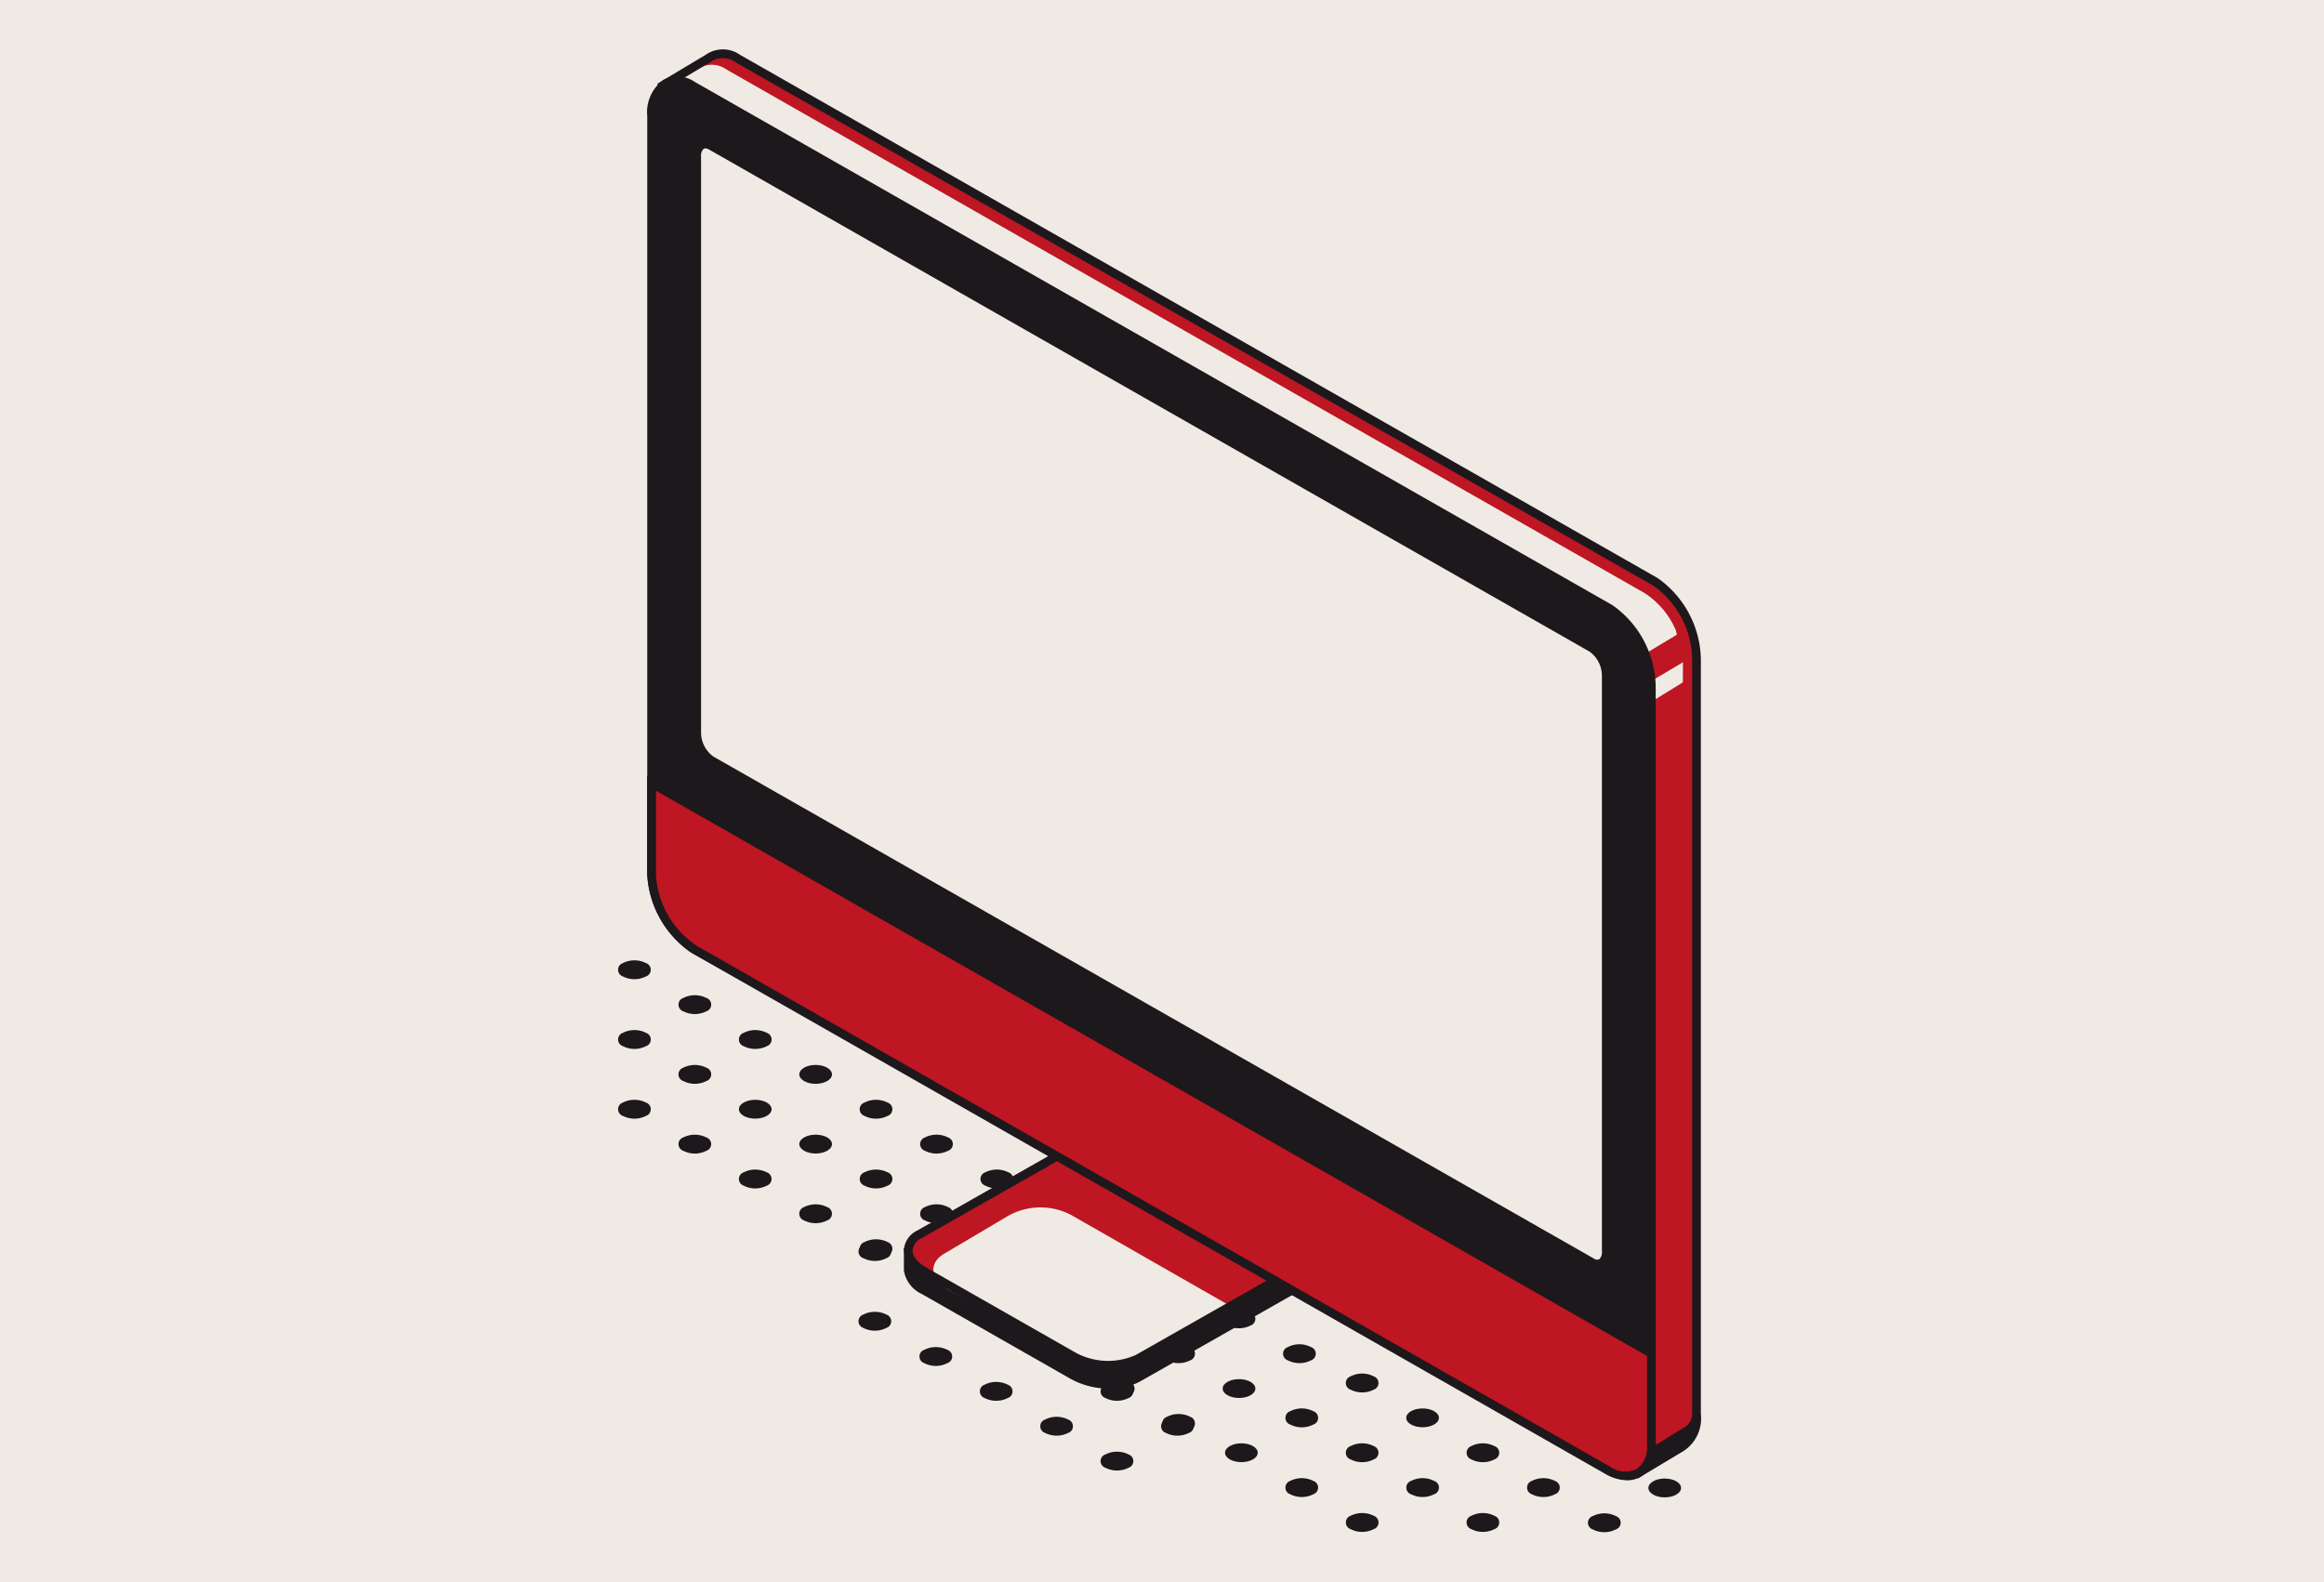 <svg xmlns="http://www.w3.org/2000/svg" width="94" height="64" viewBox="0 0 94 64"><defs><style>.a{fill:#efebe4;}.b{fill:#1d181c;}.c{fill:#be1622;}</style></defs><rect class="a" width="94" height="64"/><g transform="translate(-720.554 -150.571)"><path class="b" d="M768.693,207.882a.284.284,0,0,1,.179.361.28.28,0,0,1-.179.179,1.034,1.034,0,0,1-.935,0,.285.285,0,0,1,0-.54A1.034,1.034,0,0,1,768.693,207.882Z"/><ellipse class="b" cx="0.661" cy="0.381" rx="0.661" ry="0.381" transform="translate(770.008 206.36)"/><path class="b" d="M773.579,205.062a.284.284,0,0,1,0,.539,1.032,1.032,0,0,1-.934,0,.284.284,0,0,1,0-.539A1.025,1.025,0,0,1,773.579,205.062Z"/><path class="b" d="M766.249,206.472a.284.284,0,0,1,.179.361.28.28,0,0,1-.179.179,1.03,1.03,0,0,1-.933,0,.285.285,0,0,1,0-.54A1.03,1.03,0,0,1,766.249,206.472Z"/><path class="b" d="M768.693,205.062a.284.284,0,0,1,0,.539,1.034,1.034,0,0,1-.935,0,.284.284,0,0,1,0-.539A1.028,1.028,0,0,1,768.693,205.062Z"/><path class="b" d="M771.136,203.651a.286.286,0,0,1,.179.361.28.28,0,0,1-.179.179,1.032,1.032,0,0,1-.934,0,.285.285,0,0,1,0-.54A1.032,1.032,0,0,1,771.136,203.651Z"/><path class="b" d="M763.806,205.062a.284.284,0,0,1,0,.539,1.03,1.03,0,0,1-.933,0,.284.284,0,0,1,0-.539A1.024,1.024,0,0,1,763.806,205.062Z"/><path class="b" d="M766.249,203.651a.284.284,0,0,1,.179.361.28.28,0,0,1-.179.179,1.03,1.03,0,0,1-.933,0,.285.285,0,0,1,0-.54A1.03,1.03,0,0,1,766.249,203.651Z"/><path class="b" d="M768.693,202.24a.284.284,0,0,1,.179.361.28.28,0,0,1-.179.179,1.034,1.034,0,0,1-.935,0,.285.285,0,0,1,0-.54A1.034,1.034,0,0,1,768.693,202.24Z"/><path class="b" d="M761.364,203.651a.285.285,0,0,1,.179.361.28.28,0,0,1-.179.179,1.034,1.034,0,0,1-.935,0,.285.285,0,0,1,0-.54A1.04,1.04,0,0,1,761.364,203.651Z"/><path class="b" d="M763.806,202.24a.284.284,0,0,1,.179.361.28.28,0,0,1-.179.179,1.03,1.03,0,0,1-.933,0,.285.285,0,0,1,0-.54A1.03,1.03,0,0,1,763.806,202.24Z"/><path class="b" d="M766.249,200.83a.284.284,0,0,1,0,.539,1.026,1.026,0,0,1-.934,0,.284.284,0,0,1,0-.539A1.032,1.032,0,0,1,766.249,200.83Z"/><path class="b" d="M758.919,202.24a.284.284,0,0,1,.179.361.28.28,0,0,1-.179.179,1.032,1.032,0,0,1-.934,0,.285.285,0,0,1,0-.54A1.032,1.032,0,0,1,758.919,202.24Z"/><path class="b" d="M761.364,200.83a.284.284,0,0,1,0,.539,1.028,1.028,0,0,1-.935,0,.284.284,0,0,1,0-.539A1.04,1.04,0,0,1,761.364,200.83Z"/><path class="b" d="M763.806,199.419a.284.284,0,0,1,.179.361.28.28,0,0,1-.179.179,1.03,1.03,0,0,1-.933,0,.285.285,0,0,1,0-.54A1.03,1.03,0,0,1,763.806,199.419Z"/><path class="b" d="M756.455,200.815a.284.284,0,0,1,.179.361.28.28,0,0,1-.179.179,1.034,1.034,0,0,1-.935,0,.285.285,0,0,1,0-.54A1.034,1.034,0,0,1,756.455,200.815Z"/><path class="b" d="M758.9,199.4a.284.284,0,0,1,.179.361.28.28,0,0,1-.179.179,1.032,1.032,0,0,1-.934,0,.285.285,0,0,1,0-.54A1.032,1.032,0,0,1,758.9,199.4Z"/><path class="b" d="M761.341,197.994a.284.284,0,0,1,0,.539,1.026,1.026,0,0,1-.934,0,.284.284,0,0,1,0-.539A1.032,1.032,0,0,1,761.341,197.994Z"/><path class="b" d="M754.011,199.4a.286.286,0,0,1,.179.361.28.28,0,0,1-.179.179,1.032,1.032,0,0,1-.934,0,.285.285,0,0,1,0-.54A1.032,1.032,0,0,1,754.011,199.4Z"/><path class="b" d="M756.455,197.994a.284.284,0,0,1,0,.539,1.028,1.028,0,0,1-.935,0,.285.285,0,0,1,0-.539A1.04,1.04,0,0,1,756.455,197.994Z"/><path class="b" d="M758.9,196.583a.284.284,0,0,1,.179.361.28.28,0,0,1-.179.179,1.032,1.032,0,0,1-.934,0,.285.285,0,0,1,0-.54A1.032,1.032,0,0,1,758.9,196.583Z"/><path class="b" d="M751.569,197.994a.285.285,0,0,1,0,.539,1.025,1.025,0,0,1-.934,0,.284.284,0,0,1,0-.539A1.038,1.038,0,0,1,751.569,197.994Z"/><ellipse class="b" cx="0.661" cy="0.381" rx="0.661" ry="0.381" transform="translate(752.884 196.471)"/><path class="b" d="M756.455,195.172a.284.284,0,0,1,.179.361.28.28,0,0,1-.179.179,1.034,1.034,0,0,1-.935,0,.285.285,0,0,1,0-.54A1.034,1.034,0,0,1,756.455,195.172Z"/><path class="b" d="M749.125,196.583a.284.284,0,0,1,.179.361.28.28,0,0,1-.179.179,1.032,1.032,0,0,1-.934,0,.285.285,0,0,1,0-.54A1.038,1.038,0,0,1,749.125,196.583Z"/><ellipse class="b" cx="0.661" cy="0.381" rx="0.661" ry="0.381" transform="translate(750.441 195.06)"/><ellipse class="b" cx="0.661" cy="0.382" rx="0.661" ry="0.382" transform="translate(752.884 193.65)"/><path class="b" d="M746.682,195.172a.284.284,0,0,1,.179.361.28.28,0,0,1-.179.179,1.032,1.032,0,0,1-.934,0,.285.285,0,0,1,0-.54A1.032,1.032,0,0,1,746.682,195.172Z"/><path class="b" d="M749.126,193.762a.284.284,0,0,1,0,.539,1.028,1.028,0,0,1-.935,0,.284.284,0,0,1,0-.539A1.04,1.04,0,0,1,749.126,193.762Z"/><path class="b" d="M751.569,192.351a.284.284,0,0,1,.179.361.28.28,0,0,1-.179.179,1.032,1.032,0,0,1-.934,0,.285.285,0,0,1,0-.54A1.032,1.032,0,0,1,751.569,192.351Z"/><path class="b" d="M746.682,192.351a.284.284,0,0,1,.179.361.28.28,0,0,1-.179.179,1.032,1.032,0,0,1-.934,0,.285.285,0,0,1,0-.54A1.032,1.032,0,0,1,746.682,192.351Z"/><path class="b" d="M749.126,190.94a.284.284,0,0,1,.179.361.28.28,0,0,1-.179.179,1.034,1.034,0,0,1-.935,0,.285.285,0,0,1,0-.54A1.04,1.04,0,0,1,749.126,190.94Z"/><path class="b" d="M746.682,189.53a.284.284,0,0,1,0,.539,1.026,1.026,0,0,1-.934,0,.284.284,0,0,1,0-.539A1.032,1.032,0,0,1,746.682,189.53Z"/><path class="b" d="M785.912,211.9a.284.284,0,0,1,0,.539,1.028,1.028,0,0,1-.935,0,.284.284,0,0,1,0-.539A1.034,1.034,0,0,1,785.912,211.9Z"/><ellipse class="b" cx="0.661" cy="0.381" rx="0.661" ry="0.381" transform="translate(787.227 210.381)"/><path class="b" d="M781,211.888a.284.284,0,0,1,.179.361.28.28,0,0,1-.179.179,1.03,1.03,0,0,1-.933,0,.285.285,0,0,1,0-.54A1.036,1.036,0,0,1,781,211.888Z"/><path class="b" d="M783.448,210.477a.284.284,0,0,1,.179.361.28.28,0,0,1-.179.179,1.032,1.032,0,0,1-.934,0,.285.285,0,0,1,0-.54A1.032,1.032,0,0,1,783.448,210.477Z"/><path class="b" d="M785.89,209.068a.284.284,0,0,1,0,.539,1.026,1.026,0,0,1-.934,0,.284.284,0,0,1,0-.539A1.032,1.032,0,0,1,785.89,209.068Z"/><path class="b" d="M788.335,207.657a.284.284,0,0,1,.179.361.28.28,0,0,1-.179.179,1.034,1.034,0,0,1-.935,0,.285.285,0,0,1,0-.54A1.034,1.034,0,0,1,788.335,207.657Z"/><path class="b" d="M776.118,211.888a.285.285,0,0,1,.179.361.28.28,0,0,1-.179.179,1.032,1.032,0,0,1-.934,0,.285.285,0,0,1,0-.54A1.032,1.032,0,0,1,776.118,211.888Z"/><path class="b" d="M778.562,210.477a.284.284,0,0,1,.179.361.28.28,0,0,1-.179.179,1.03,1.03,0,0,1-.933,0,.285.285,0,0,1,0-.54A1.03,1.03,0,0,1,778.562,210.477Z"/><path class="b" d="M781,209.068a.284.284,0,0,1,0,.539,1.023,1.023,0,0,1-.933,0,.285.285,0,0,1,0-.539A1.036,1.036,0,0,1,781,209.068Z"/><path class="b" d="M783.448,207.657a.284.284,0,0,1,.179.361.28.28,0,0,1-.179.179,1.032,1.032,0,0,1-.934,0,.285.285,0,0,1,0-.54A1.032,1.032,0,0,1,783.448,207.657Z"/><path class="b" d="M785.89,206.246a.285.285,0,0,1,.179.361.28.28,0,0,1-.179.179,1.032,1.032,0,0,1-.934,0,.285.285,0,0,1,0-.54A1.032,1.032,0,0,1,785.89,206.246Z"/><path class="b" d="M773.674,210.477a.284.284,0,0,1,.179.361.28.28,0,0,1-.179.179,1.032,1.032,0,0,1-.934,0,.285.285,0,0,1,0-.54A1.032,1.032,0,0,1,773.674,210.477Z"/><path class="b" d="M776.118,209.068a.285.285,0,0,1,0,.539,1.025,1.025,0,0,1-.934,0,.284.284,0,0,1,0-.539A1.032,1.032,0,0,1,776.118,209.068Z"/><ellipse class="b" cx="0.661" cy="0.381" rx="0.661" ry="0.381" transform="translate(777.433 207.545)"/><path class="b" d="M782.514,204.836a1.032,1.032,0,0,1,.934,0,.286.286,0,0,1,.179.361.28.28,0,0,1-.179.179,1.032,1.032,0,0,1-.934,0Z"/><ellipse class="b" cx="0.661" cy="0.381" rx="0.661" ry="0.381" transform="translate(770.103 208.956)"/><path class="b" d="M773.674,207.657a.284.284,0,0,1,.179.361.28.28,0,0,1-.179.179,1.032,1.032,0,0,1-.934,0,.285.285,0,0,1,0-.54A1.032,1.032,0,0,1,773.674,207.657Z"/><path class="b" d="M776.118,206.247a.285.285,0,0,1,0,.539,1.032,1.032,0,0,1-.934,0,.284.284,0,0,1,0-.539A1.025,1.025,0,0,1,776.118,206.247Z"/><path class="b" d="M787.4,204.855a1.034,1.034,0,0,1,.935,0,.284.284,0,0,1,.179.361.28.28,0,0,1-.179.179,1.03,1.03,0,0,1-.933,0,.285.285,0,0,1,0-.54Z"/><path class="b" d="M784.961,203.445a1.032,1.032,0,0,1,.934,0,.284.284,0,0,1,0,.539,1.032,1.032,0,0,1-.934,0,.284.284,0,0,1,0-.539Z"/><path class="b" d="M788.343,202.032a.284.284,0,0,1,.179.361.28.28,0,0,1-.179.179,1.034,1.034,0,0,1-.935,0,.285.285,0,0,1,0-.54A1.04,1.04,0,0,1,788.343,202.032Z"/><path class="b" d="M766.2,209.406a.285.285,0,0,1,.18.36.282.282,0,0,1-.18.179,1.034,1.034,0,0,1-.935,0,.284.284,0,0,1-.18-.359.288.288,0,0,1,.18-.18A1.034,1.034,0,0,1,766.2,209.406Z"/><path class="b" d="M768.645,207.995a.285.285,0,0,1,0,.54,1.032,1.032,0,0,1-.934,0,.285.285,0,0,1-.179-.361.289.289,0,0,1,.179-.179A1.038,1.038,0,0,1,768.645,207.995Z"/><path class="b" d="M763.758,207.995a.287.287,0,0,1,.179.362.283.283,0,0,1-.179.178,1.032,1.032,0,0,1-.934,0,.285.285,0,0,1,0-.54A1.038,1.038,0,0,1,763.758,207.995Z"/><path class="b" d="M766.2,206.584a.285.285,0,0,1,0,.54,1.034,1.034,0,0,1-.935,0,.285.285,0,0,1-.179-.361.289.289,0,0,1,.179-.179A1.04,1.04,0,0,1,766.2,206.584Z"/><path class="b" d="M761.315,206.584a.287.287,0,0,1,.179.362.283.283,0,0,1-.179.178,1.032,1.032,0,0,1-.934,0,.285.285,0,0,1,0-.54A1.038,1.038,0,0,1,761.315,206.584Z"/><path class="b" d="M763.758,205.174a.285.285,0,0,1,.18.36.282.282,0,0,1-.18.179,1.026,1.026,0,0,1-.934,0,.284.284,0,0,1-.18-.359.288.288,0,0,1,.18-.18A1.038,1.038,0,0,1,763.758,205.174Z"/><path class="b" d="M758.873,205.174a.285.285,0,0,1,.18.36.281.281,0,0,1-.18.179,1.028,1.028,0,0,1-.935,0,.284.284,0,0,1,0-.539A1.04,1.04,0,0,1,758.873,205.174Z"/><path class="b" d="M761.315,203.763a.287.287,0,0,1,.179.362.283.283,0,0,1-.179.178,1.032,1.032,0,0,1-.934,0,.285.285,0,0,1,0-.54A1.038,1.038,0,0,1,761.315,203.763Z"/><path class="b" d="M756.407,203.748a.285.285,0,0,1,0,.54,1.032,1.032,0,0,1-.934,0,.285.285,0,0,1-.179-.361.289.289,0,0,1,.179-.179A1.038,1.038,0,0,1,756.407,203.748Z"/><path class="b" d="M758.85,202.338a.285.285,0,0,1,.18.36.282.282,0,0,1-.18.179,1.025,1.025,0,0,1-.934,0,.284.284,0,0,1-.18-.359.288.288,0,0,1,.18-.18A1.038,1.038,0,0,1,758.85,202.338Z"/><path class="b" d="M756.407,200.927a.285.285,0,0,1,0,.54,1.032,1.032,0,0,1-.934,0,.285.285,0,0,1-.179-.361.289.289,0,0,1,.179-.179A1.038,1.038,0,0,1,756.407,200.927Z"/><path class="c" d="M787.516,174.111l-37.12-21.17a1.028,1.028,0,0,0-1.186-.017l-1.82,1.09,1.347,1.917V184.71a3.909,3.909,0,0,0,1.659,3.13l34.662,19.768,1.785,2.539,1.718-1.03a1.41,1.41,0,0,0,.614-1.346v-30.53A3.909,3.909,0,0,0,787.516,174.111Z"/><path class="a" d="M778.733,172.583l-30.85-17.262-.493-1.129,1.371-.821a1.028,1.028,0,0,1,1.186.017l37.12,21.17a3.378,3.378,0,0,1,1.268,1.5l.046.188-2.2,1.319Z"/><path class="a" d="M788.625,177.361l-2,1.187.176.747,1.821-1.121Z"/><path class="b" d="M749.1,152.786a1.205,1.205,0,0,1,1.382,0l37.12,21.169a4.108,4.108,0,0,1,1.748,3.283v30.53a1.576,1.576,0,0,1-.7,1.5l-1.858,1.114-1.856-2.641-34.628-19.748a4.107,4.107,0,0,1-1.747-3.283V155.987l-1.425-2.026Zm-.188,3.09V184.71a3.726,3.726,0,0,0,1.57,2.978l34.662,19.767,1.747,2.457.37-.221.069-.548,1.357-.837a.636.636,0,0,0,.311-.531V177.241a3.723,3.723,0,0,0-1.57-2.978l-37.12-21.169a.872.872,0,0,0-1.009-.019l-1.657.993Z"/><path class="b" d="M759.4,200.119l7.526-4.273a3.09,3.09,0,0,1,2.788.108l4.579,2.612,2.176.972v1h-.014a.99.99,0,0,1-.526.654l-9.273,5.269a2.513,2.513,0,0,1-1.225.283,3.228,3.228,0,0,1-1.564-.39l-6.027-3.437a1.264,1.264,0,0,1-.726-.958c0-.032,0-.063,0-.081v-.808Z"/><path class="c" d="M775.845,200.271l-9.274,5.269a2.936,2.936,0,0,1-2.613-.107L757.93,202c-.773-.442-.857-1.109-.187-1.491l9.274-5.269a2.936,2.936,0,0,1,2.613.107l6.028,3.437C776.431,199.221,776.515,199.889,775.845,200.271Z"/><path class="a" d="M758.76,201.277l2.519-1.492a2.662,2.662,0,0,1,2.675-.023l6.313,3.61-3.815,2.168a2.936,2.936,0,0,1-2.613-.107l-4.891-2.666C758.174,202.326,758.09,201.659,758.76,201.277Z"/><path class="b" d="M765.433,205.976a2.515,2.515,0,0,0,1.226-.283l9.273-5.27a.936.936,0,0,0,.541-.8,1.235,1.235,0,0,0-.728-1l-6.028-3.437a3.09,3.09,0,0,0-2.788-.107l-9.273,5.269a.94.94,0,0,0-.542.8,1.233,1.233,0,0,0,.729.995l6.027,3.438A3.238,3.238,0,0,0,765.433,205.976Zm10.325-5.858-9.274,5.269a2.747,2.747,0,0,1-2.439-.107l-6.027-3.437c-.351-.2-.552-.451-.552-.69a.617.617,0,0,1,.364-.495l9.274-5.269a2.747,2.747,0,0,1,2.439.107l6.027,3.437c.35.2.552.451.552.69a.617.617,0,0,1-.364.495Z"/><path class="b" d="M747.389,153.8a1.243,1.243,0,0,1,1.266.083l37.121,21.169a4.109,4.109,0,0,1,1.747,3.283v30.53a1.175,1.175,0,0,1-.508,1.121,1.03,1.03,0,0,1-.526.131,2.2,2.2,0,0,1-1.056-.325L748.481,189.09a4.109,4.109,0,0,1-1.747-3.283v-30.53A1.624,1.624,0,0,1,747.389,153.8Z"/><path class="c" d="M746.91,182.258v3.7a3.883,3.883,0,0,0,1.782,3.049l36.873,21.028c.984.561,1.782.106,1.782-1.016v-3.7Z"/><path class="b" d="M786.361,210.453a1.1,1.1,0,0,0,.558-.145,1.4,1.4,0,0,0,.6-1.288v-3.8l-.089-.051-40.7-23.211v4a4.083,4.083,0,0,0,1.871,3.2l36.872,21.028A1.81,1.81,0,0,0,786.361,210.453Zm.81-5.032v3.6a1.07,1.07,0,0,1-.429.984,1.094,1.094,0,0,1-1.09-.121l-36.873-21.028a3.691,3.691,0,0,1-1.693-2.9v-3.4Z"/><path class="a" d="M784.934,201.638l-35.612-20.309a1.381,1.381,0,0,1-.585-1.1V156.9c0-.425.262-.621.585-.436l35.612,20.308a1.381,1.381,0,0,1,.585,1.1V201.2C785.519,201.626,785.257,201.822,784.934,201.638Z"/><path class="b" d="M785.167,201.883a.469.469,0,0,0,.24-.064.68.68,0,0,0,.288-.618v-23.32a1.551,1.551,0,0,0-.673-1.256L749.41,156.316a.546.546,0,0,0-.56-.029.679.679,0,0,0-.288.618v23.32a1.548,1.548,0,0,0,.673,1.256l35.612,20.309A.649.649,0,0,0,785.167,201.883ZM749.09,156.575a.327.327,0,0,1,.145.046l35.612,20.309a1.207,1.207,0,0,1,.5.951V201.2a.369.369,0,0,1-.112.314.228.228,0,0,1-.209-.03L749.41,181.176a1.207,1.207,0,0,1-.5-.951V156.9a.369.369,0,0,1,.113-.314A.132.132,0,0,1,749.09,156.575Z"/></g></svg>